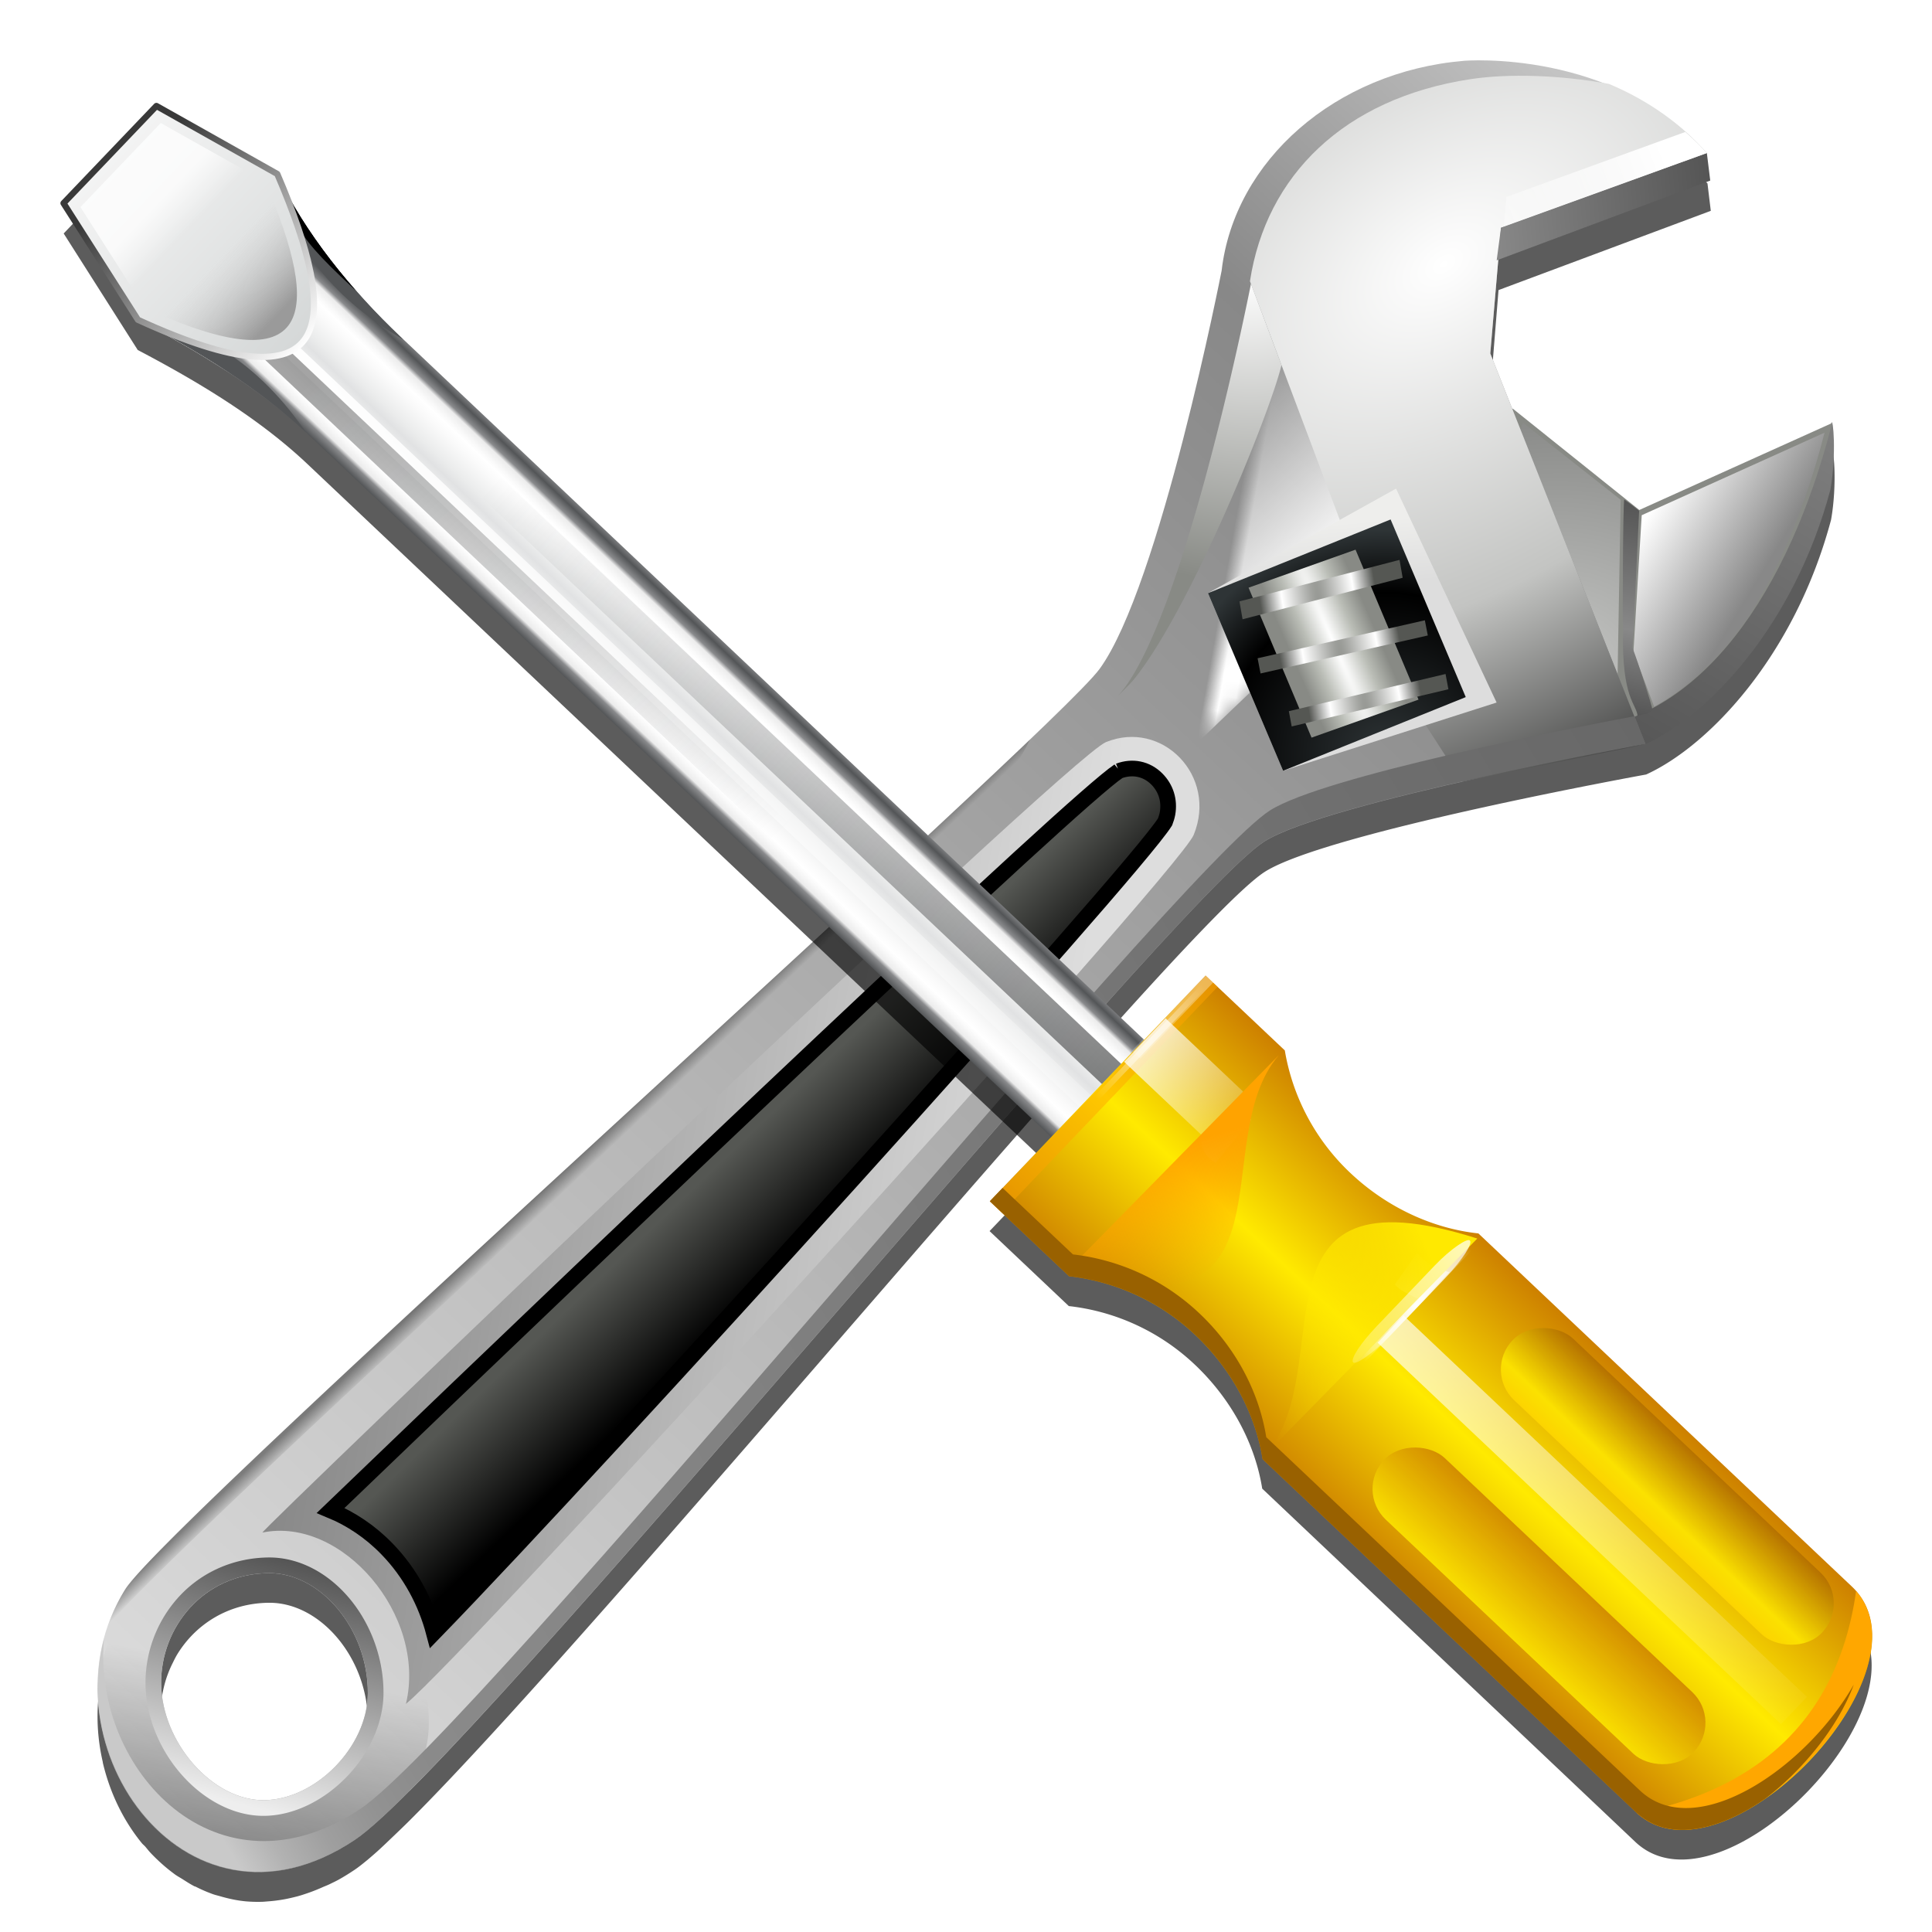 <?xml version="1.0" encoding="UTF-8" standalone="no"?>
<!DOCTYPE svg PUBLIC "-//W3C//DTD SVG 1.1//EN" 
  "http://www.w3.org/Graphics/SVG/1.1/DTD/svg11.dtd">
<svg xmlns="http://www.w3.org/2000/svg" xmlns:xlink="http://www.w3.org/1999/xlink" width="128" height="128">
  <linearGradient id="ak" x1="2.563" x2="2.563" y1="110.16" y2="166.822" gradientUnits="userSpaceOnUse" xlink:href="#a"/>
  <linearGradient id="aj" x1="4.52" x2="10.376" y1="147.374" y2="147.374" gradientUnits="userSpaceOnUse">
    <stop offset="0" stop-color="gold"/>
    <stop offset=".252" stop-color="#ffea00"/>
    <stop offset="1" stop-color="#b06d00"/>
  </linearGradient>
  <linearGradient id="ai" x1="8" x2="16" y1="8" y2="16" gradientUnits="userSpaceOnUse">
    <stop offset="0" stop-color="#fff" stop-opacity=".739"/>
    <stop offset=".25" stop-color="#fff" stop-opacity="0"/>
    <stop offset=".5" stop-color="#ccc" stop-opacity="0"/>
    <stop offset="1" stop-color="#9a9a9a"/>
  </linearGradient>
  <linearGradient id="ac" x1="9.303" x2="-5.854" y1="133.252" y2="130.593" gradientUnits="userSpaceOnUse" xlink:href="#a"/>
  <filter id="b" width="1.207" height="1.207" x="-.103" y="-.103">
    <feGaussianBlur stdDeviation=".425"/>
  </filter>
  <clipPath id="ah">
    <path d="M-2.926 130.973h13.334v3.742H-2.926z" filter="url(#b)"/>
  </clipPath>
  <radialGradient id="ag" cx="4.749" cy="132.252" r="5.322" gradientTransform="matrix(1 0 0 .394 .482 48.45)" gradientUnits="userSpaceOnUse" xlink:href="#a"/>
  <filter id="af">
    <feGaussianBlur stdDeviation="1.083"/>
  </filter>
  <clipPath id="ae">
    <path d="M13.038 82.093l5.304 5.304a15.07 15.07 0 0 1 8.553 4.276c2.516 2.516 3.998 5.656 4.4 8.677l24.994 24.994c5.801 5.801 21.012-9.334 15.173-15.173L46.468 85.177c-3.021-.402-6.16-1.884-8.677-4.4a15.071 15.071 0 0 1-4.276-8.553l-5.304-5.304z"/>
  </clipPath>
  <filter id="ad">
    <feGaussianBlur stdDeviation=".155"/>
  </filter>
  <linearGradient id="a">
    <stop offset="0" stop-color="#fff"/>
    <stop offset="1" stop-color="#fff" stop-opacity="0"/>
  </linearGradient>
  <linearGradient id="ab" x1="-7.501" x2="-1.645" y1="146.668" y2="146.668" gradientUnits="userSpaceOnUse" xlink:href="#c"/>
  <linearGradient id="aa" x1="75.586" x2="89.453" y1="85.084" y2="79.224" gradientUnits="userSpaceOnUse">
    <stop offset="0" stop-color="#ffe900"/>
    <stop offset="1" stop-color="#ffe900" stop-opacity="0"/>
  </linearGradient>
  <filter id="Z">
    <feGaussianBlur stdDeviation=".487"/>
  </filter>
  <linearGradient id="Y" x1="79.887" x2="82.301" y1="73.662" y2="82.671" gradientUnits="userSpaceOnUse">
    <stop offset="0" stop-color="#ffa300"/>
    <stop offset="1" stop-color="#ffa300" stop-opacity="0"/>
  </linearGradient>
  <radialGradient id="X" cx="4.749" cy="132.252" r="5.322" gradientTransform="matrix(1 0 0 .394 -.07 74.138)" gradientUnits="userSpaceOnUse" xlink:href="#a"/>
  <filter id="W">
    <feGaussianBlur stdDeviation=".152"/>
  </filter>
  <linearGradient id="V" x1="5.229" x2="4.875" y1="131.853" y2="128.862" gradientUnits="userSpaceOnUse" xlink:href="#a"/>
  <linearGradient id="U" x1="5.193" x2="5.135" y1="103.954" y2="115.656" gradientTransform="rotate(-45 -6.256 1.21)" gradientUnits="userSpaceOnUse" xlink:href="#a"/>
  <filter id="T" width="1.15" height="1.225" x="-.075" y="-.112">
    <feGaussianBlur stdDeviation="1.124"/>
  </filter>
  <clipPath id="S">
    <path d="M-4 77.788v5.594a11.238 11.238 0 0 1 2.255 6.764c0 2.653-.874 5.09-2.255 6.894v26.357c0 6.117 16 6.157 16 0V97.04c-1.381-1.804-2.255-4.241-2.255-6.894 0-2.624.9-4.966 2.255-6.764v-5.594z"/>
  </clipPath>
  <linearGradient id="c" x1="28" x2="28" y1="57.5" gradientUnits="userSpaceOnUse">
    <stop offset="0" stop-color="#ffea00"/>
    <stop offset="1" stop-color="#cd8000"/>
  </linearGradient>
  <linearGradient id="R" x1="36" x2="28" y1="100" y2="100" gradientTransform="rotate(-45 18.878 59.85) scale(1.341)" gradientUnits="userSpaceOnUse" spreadMethod="reflect" xlink:href="#c"/>
  <linearGradient id="Q" x1="38.074" x2="38.074" y1="4.27" y2="-10.423" gradientUnits="userSpaceOnUse">
    <stop offset="0" stop-color="#fff"/>
    <stop offset="1" stop-color="#393939"/>
  </linearGradient>
  <linearGradient id="P" x1="34.165" x2="34.165" y1="4.863" y2="-14.006" gradientUnits="userSpaceOnUse">
    <stop offset="0" stop-color="#d3d6d6"/>
    <stop offset="1" stop-color="#f7f7f7"/>
  </linearGradient>
  <linearGradient id="O" x1="3.583" x2=".848" y1="141.795" y2="41.327" gradientUnits="userSpaceOnUse" xlink:href="#d"/>
  <filter id="N" width="1.524" height="1.151" x="-.262" y="-.076">
    <feGaussianBlur stdDeviation=".419"/>
  </filter>
  <clipPath id="M">
    <path d="M5.684-4c1.083 3.861 2 8 2 12 0 17.928 8 18.508 8 0 0-4 .59-8.446 2-12-1.65-7.286-7.455-20.563-12 0z"/>
  </clipPath>
  <linearGradient id="d">
    <stop offset="0" stop-color="#141515"/>
    <stop offset="1" stop-color="#535557" stop-opacity="0"/>
  </linearGradient>
  <linearGradient id="L" x1="1.48" x2="4.996" y1="-27.154" y2="-72.046" gradientUnits="userSpaceOnUse" xlink:href="#d"/>
  <linearGradient id="K" x1="36.46" x2="36.46" y1="89.612" y2="17.51" gradientTransform="matrix(.674 0 0 1.418 -25.923 -147.945)" gradientUnits="userSpaceOnUse" xlink:href="#a"/>
  <linearGradient id="J" x1="32.228" x2="35.936" y1="48" y2="48" gradientTransform="rotate(-45 45.684 41.145) scale(1.188 1.155)" gradientUnits="userSpaceOnUse" spreadMethod="reflect">
    <stop offset="0" stop-color="#535557"/>
    <stop offset=".138" stop-color="#898a8c"/>
    <stop offset=".203" stop-color="#ececec"/>
    <stop offset=".335" stop-color="#fafafa"/>
    <stop offset=".395" stop-color="#fff"/>
    <stop offset=".531" stop-color="#fafafa"/>
    <stop offset=".845" stop-color="#ebecec"/>
    <stop offset="1" stop-color="#e1e2e3"/>
  </linearGradient>
  <filter id="F">
    <feGaussianBlur stdDeviation=".438"/>
  </filter>
  <clipPath id="D">
    <path d="M59.849 42.398c-2.256 4.589-49.132 63.861-51.075 68.668-4.104 10.152 7.657 22.367 17.215 13.203 6.302-6.042 40.97-68.158 46.14-72.854 3.494-3.174 22.875-10.332 22.875-10.332L80.924 18.23s-18.2 18.322-21.075 24.168z"/>
  </clipPath>
  <linearGradient id="f" x1="40.528" x2="52.982" y1="55.75" y2="64.646" gradientTransform="translate(-80)" gradientUnits="userSpaceOnUse">
    <stop offset="0" stop-color="#fff" stop-opacity="0"/>
    <stop offset=".893" stop-color="#fff"/>
  </linearGradient>
  <linearGradient id="e" x1="-64.279" x2="-55.064" y1="125.786" y2="108.343" gradientUnits="userSpaceOnUse">
    <stop offset="0"/>
    <stop offset=".893" stop-color="#fff"/>
  </linearGradient>
  <mask id="o" maskUnits="userSpaceOnUse">
    <path fill="url(#e)" d="M-.051 18.554L-.847 9.66 10.38 3.193C3.985-.79-3.654 1.07-3.741 1.093c-7.162 1.903-12.167 7.772-12.167 14.129 0 .239.007.479.021.718v.002c0 .357-.363 20.788-3.366 26.896-1.081 2.198-11.148 15.342-22.805 30.562-12.137 15.847-27.242 35.568-28.24 38.04a10.605 10.605 0 0 0-.781 3.995c0 3.786 2.019 7.228 4.596 9.186.4-.701.828-1.443 1.286-2.229-1.823-1.291-3.266-3.318-3.698-5.609a8.125 8.125 0 0 1 1.264-6.057c1.171-1.713 2.972-2.871 5.07-3.263 1.626-.303 3.379.13 4.94 1.219.193.135.376.284.558.436C-46.315 92.233-27.938 65.35 3.195 23.824l-3.246-5.27z"/>
  </mask>
  <linearGradient id="j" x1="258.884" x2="286.16" y1="-326.09" y2="-287.653" gradientTransform="matrix(.906 -.241 -.242 -.909 10.724 214.407)" gradientUnits="userSpaceOnUse">
    <stop offset="0" stop-color="#555"/>
    <stop offset=".686" stop-color="#888"/>
  </linearGradient>
  <linearGradient id="k" x1="322.466" x2="334.37" y1="432.551" y2="437.197" gradientUnits="userSpaceOnUse">
    <stop offset="0" stop-color="#fff"/>
    <stop offset=".639" stop-color="#888"/>
  </linearGradient>
  <radialGradient id="l" cx="172.123" cy="4.748" r="4.697" gradientTransform="matrix(6.792 -1.486 -1.201 -5.506 -845.126 725.195)" gradientUnits="userSpaceOnUse">
    <stop offset="0" stop-color="#fff"/>
    <stop offset="1" stop-color="#3e3e3e"/>
  </radialGradient>
  <linearGradient id="m" x1="244.759" x2="337.593" y1="530.639" y2="387.972" gradientUnits="userSpaceOnUse">
    <stop offset="0" stop-color="#ddd"/>
    <stop offset=".686" stop-color="#888"/>
    <stop offset=".893" stop-color="#ddd"/>
  </linearGradient>
  <linearGradient id="H" x1="77.04" x2="92.612" y1="14.124" y2="4.882" gradientTransform="translate(229.838 405.962)" gradientUnits="userSpaceOnUse" xlink:href="#f"/>
  <linearGradient id="n" x1="40.528" x2="52.982" y1="55.75" y2="64.646" gradientTransform="translate(-80)" gradientUnits="userSpaceOnUse" xlink:href="#f"/>
  <radialGradient id="p" cx="77.004" cy="13.14" r="64.406" gradientTransform="matrix(.434 .444 -.715 .699 282.841 375.71)" gradientUnits="userSpaceOnUse">
    <stop offset="0" stop-color="#fff"/>
    <stop offset=".5" stop-color="#c3c4c2"/>
    <stop offset="1"/>
  </radialGradient>
  <linearGradient id="q" x1="77.217" x2="73.449" y1="44.766" y2="30.555" gradientUnits="userSpaceOnUse">
    <stop offset=".722" stop-color="#ddd"/>
    <stop offset="1" stop-color="#eeeeec"/>
  </linearGradient>
  <radialGradient id="r" cx="78.776" cy="44.608" r="14.32" gradientUnits="userSpaceOnUse">
    <stop offset="0" stop-color="#2e3436"/>
    <stop offset=".722"/>
    <stop offset="1" stop-color="#2e3436"/>
  </radialGradient>
  <radialGradient id="s" cx="92.734" cy="20.431" r="4.145" gradientTransform="matrix(.613 -.292 -5.266 -7.965 125.01 227.992)" gradientUnits="userSpaceOnUse">
    <stop offset="0" stop-color="#fff"/>
    <stop offset=".527" stop-color="#babdb6"/>
    <stop offset="1" stop-color="#888a85"/>
  </radialGradient>
  <linearGradient id="g">
    <stop offset="0" stop-color="#888a85"/>
    <stop offset=".621" stop-color="#fff"/>
    <stop offset="1" stop-color="#555753"/>
  </linearGradient>
  <radialGradient id="t" cx="292.492" cy="43.389" r="6.873" gradientTransform="matrix(.498 -.221 -2.937 -8.328 56.261 466.268)" gradientUnits="userSpaceOnUse" xlink:href="#g"/>
  <radialGradient id="u" cx="290.843" cy="36.07" r="6.874" gradientTransform="matrix(.489 -.206 -2.591 -7.093 29.692 361.615)" gradientUnits="userSpaceOnUse" xlink:href="#g"/>
  <radialGradient id="v" cx="274.566" cy="36.065" r="6.873" gradientTransform="matrix(.523 -.215 -2.627 -7.052 27.423 356.024)" gradientUnits="userSpaceOnUse" xlink:href="#g"/>
  <linearGradient id="G" x1="247.602" x2="261.973" y1="-288.608" y2="-288.608" gradientTransform="matrix(.943 -.251 -.242 -.909 6.092 215.383)" gradientUnits="userSpaceOnUse">
    <stop offset="0" stop-color="#888"/>
    <stop offset="1" stop-color="#555"/>
  </linearGradient>
  <linearGradient id="w" x1="322.861" x2="322.861" y1="445.349" y2="431.891" gradientUnits="userSpaceOnUse">
    <stop offset="0" stop-color="#555"/>
    <stop offset=".397" stop-color="#888"/>
    <stop offset="1" stop-color="#555"/>
  </linearGradient>
  <linearGradient id="x" x1="246.618" x2="297.562" y1="486.659" y2="486.659" gradientUnits="userSpaceOnUse">
    <stop offset="0" stop-color="#888"/>
    <stop offset=".893" stop-color="#ddd"/>
  </linearGradient>
  <linearGradient id="y" x1="270.55" x2="278.388" y1="481.134" y2="486.862" gradientUnits="userSpaceOnUse">
    <stop offset=".213" stop-color="#555753"/>
    <stop offset="1"/>
  </linearGradient>
  <radialGradient id="z" cx="294.826" cy="421.905" r="19.618" gradientUnits="userSpaceOnUse">
    <stop offset="0" stop-color="#fff"/>
    <stop offset="1" stop-color="#888a85"/>
  </radialGradient>
  <linearGradient id="h">
    <stop offset="0"/>
    <stop offset="1" stop-opacity="0"/>
  </linearGradient>
  <linearGradient id="A" x1="248.615" x2="248.615" y1="535.561" y2="520.568" gradientUnits="userSpaceOnUse" xlink:href="#h"/>
  <linearGradient id="B" x1="247.347" x2="248.714" y1="529.193" y2="513.171" gradientUnits="userSpaceOnUse">
    <stop offset="0" stop-color="#eee"/>
    <stop offset="1" stop-color="#535353"/>
  </linearGradient>
  <linearGradient id="C" x1="261.338" x2="262.186" y1="486.006" y2="486.634" gradientUnits="userSpaceOnUse" xlink:href="#h"/>
  <linearGradient id="E" x1="11.918" x2="98.418" y1="119.058" y2="44.058" gradientUnits="userSpaceOnUse">
    <stop offset="0" stop-color="#c9c9c9"/>
    <stop offset=".023" stop-color="#b2b2b2"/>
    <stop offset=".05" stop-color="#9f9f9f"/>
    <stop offset=".082" stop-color="#929292"/>
    <stop offset=".122" stop-color="#8a8a8a"/>
    <stop offset=".201" stop-color="#888"/>
    <stop offset="1" stop-color="#686868"/>
  </linearGradient>
  <filter id="I">
    <feGaussianBlur stdDeviation="2.34"/>
  </filter>
  <filter id="i">
    <feGaussianBlur stdDeviation="2.351"/>
  </filter>
  <path d="M97.469 6c-.287.01-.46.03-.469.031-8.498.724-15.189 6.619-16.031 13.907-.006.032-4.101 20.92-8.094 26.375-3.133 4.282-61.741 56.407-64.594 60.968-1.846 2.953-2.189 6.367-1.469 9.469.003.01-.002.021 0 .031.466 1.985 1.353 3.826 2.594 5.344.066.08.152.14.219.219.113.132.225.28.344.406.162.173.328.338.5.5.316.298.654.587 1 .844l.125.094c.162.116.332.205.5.312.255.162.513.33.781.469.03.015.064.016.094.031a9.2 9.2 0 0 0 .906.406c.086.032.163.064.25.094.143.049.292.083.438.125.55.16 1.132.29 1.718.344.345.03.707.04 1.063.031.149-.004.287-.02.437-.031a9.827 9.827 0 0 0 1.594-.25c.123-.03.251-.06.375-.094.197-.054.395-.12.594-.188.346-.116.68-.25 1.031-.406.141-.063.295-.118.438-.187.204-.1.419-.199.625-.313.07-.04.147-.083.218-.125.28-.162.562-.342.844-.531.23-.154.511-.376.813-.625.204-.17.452-.383.687-.594.312-.28.731-.684 1.094-1.031.311-.298.654-.624 1-.969.007-.012.024-.019.031-.031C40.396 107.399 78.32 61.214 83.813 57.75c4.143-2.613 25.25-6.438 25.25-6.438 4.156-1.896 9.842-7.866 12.25-16.874.416-2.36.168-4.841.062-4.407l-12.781 5.75-8.375-6.718-1.438-3.657.5-6.187 14.063-5.25-.219-1.813C107.673 6.086 99.479 5.934 97.469 6zM17.813 106.188c3.434-.032 6.588 3.708 6.562 7.968-.021 3.524-3.44 7.031-6.875 7.063-3.436.032-6.765-3.821-6.813-7.688-.002-.232-.019-.488 0-.719a7.316 7.316 0 0 1 .75-2.625c.102-.205.193-.398.313-.593 1.2-1.958 3.348-3.38 6.063-3.406z" filter="url(#i)" opacity=".8"/>
  <path fill="url(#j)" d="M322.526 444.257c3.633-1.243 9.832-9.806 10.455-19.473.028-.43.675 1.894.675 4.204-.777 8.953-5.186 15.562-8.812 18.058z" transform="matrix(1.022 .18 -.18 1.022 -142.509 -466.044)"/>
  <path fill="#888a85" d="M121.38 28.028l-12.772 5.76-8.387-6.718c-.946 1.38-.427 21.59 4.125 21.32 8.331-.494 14.216-9.269 17.035-20.362z"/>
  <path fill="url(#k)" d="M322.075 432.684l.994 8.694 1.908 3.212c1.937-1.556 3.517-3.714 4.751-6.306 1.608-3.65 2.575-8.07 2.928-12.812l-10.58 7.212z" transform="matrix(1.022 .18 -.18 1.022 -142.509 -466.044)"/>
  <path fill="url(#l)" d="M313.597 428.192c-.003.005-.02.027-.02.034-.006.013-.013.046-.017.062-.514 2.08 2.445 19.87 6.634 18.871.926-.22 1.815-.55 2.638-.97l-2.252-14.243z" opacity=".514" transform="matrix(1.022 .18 -.18 1.022 -142.509 -466.044)"/>
  <path fill="url(#m)" d="M305.841 406.09c-7.94 2.108-13.308 8.815-12.888 15.873 0 .032-.39 20.551-3.266 26.397-2.256 4.59-49.132 63.861-51.075 68.668-4.104 10.152 7.657 22.367 17.215 13.203 6.302-6.042 40.97-68.158 46.14-72.854 3.494-3.174 22.875-10.332 22.875-10.332l-14.08-22.853-.718-8.022 12.115-6.979c-7.07-5.54-16.256-3.119-16.318-3.102zm-58.38 108.32c3.252-.606 6.876 2.414 7.564 6.462.57 3.348-2.092 7.258-5.346 7.863-3.254.606-7.062-2.514-7.754-6.176-.664-3.519 1.423-7.383 5.535-8.15z" transform="matrix(1.022 .18 -.18 1.022 -142.509 -466.044)"/>
  <path fill="url(#n)" d="M-.051 18.554L-.847 9.66 10.38 3.193C3.985-.79-3.654 1.07-3.741 1.093c-7.162 1.903-12.167 7.772-12.167 14.129 0 .239.007.479.021.718v.002c0 .357-.363 20.788-3.366 26.896-1.081 2.198-11.148 15.342-22.805 30.562-12.137 15.847-27.242 35.568-28.24 38.04a10.605 10.605 0 0 0-.781 3.995c0 3.786 2.019 7.228 4.596 9.186.4-.701.828-1.443 1.286-2.229-1.823-1.291-3.266-3.318-3.698-5.609a8.125 8.125 0 0 1 1.264-6.057c1.171-1.713 2.972-2.871 5.07-3.263 1.626-.303 3.379.13 4.94 1.219.193.135.376.284.558.436C-46.315 92.233-27.938 65.35 3.195 23.824l-3.246-5.27z" mask="url(#o)" transform="matrix(1.022 .18 -.18 1.022 101.112 4.624)"/>
  <path fill="url(#p)" d="M310.762 424.192l-.718-8.022 12.115-6.979c-1.94-1.55-4.315-2.675-6.924-3.262-3.189-.02-6.442.455-8.758 1.236-7.736 2.61-11.779 8.33-11.626 15.146l8.781 14.84 2.685-1.679 6.25 10.825-2.19 1.504 3.361 3.627 11.104-4.382z" transform="matrix(1.022 .18 -.18 1.022 -142.509 -466.044)"/>
  <path fill="url(#q)" d="M65.82 36.446l10.667-8.655 8.692 12.337-12.668 6.655z" transform="matrix(1.022 .18 -.18 1.022 19.324 -9.798)"/>
  <path fill="url(#r)" d="M65.82 36.446l10.667-6.655 6.692 10.337-10.668 6.655z" transform="matrix(1.022 .18 -.18 1.022 19.324 -9.798)"/>
  <path fill="url(#s)" d="M68.311 35.653l6.305-3.575 5.621 8.731-6.305 3.575z" transform="matrix(1.022 .18 -.18 1.022 19.324 -9.798)"/>
  <path fill="url(#t)" d="M67.891 36.615l9.606-4.382.394 1.09-9.607 4.382z" transform="matrix(1.022 .18 -.18 1.022 19.324 -9.798)"/>
  <path fill="url(#u)" d="M72.212 42.972l9.441-4.073.348.928L72.56 43.9z" transform="matrix(1.022 .18 -.18 1.022 19.324 -9.798)"/>
  <path fill="url(#v)" d="M69.661 39.991l10.096-4.24.353.922-10.095 4.241z" transform="matrix(1.022 .18 -.18 1.022 19.324 -9.798)"/>
  <path fill="url(#w)" d="M320.802 431.891c-.04.27 1.298 8.028 1.38 8.298.672 4.268 1.65 4.406 1.853 5.16.728-.414.257.046.888-.503-.115-.366-1.438-2.85-1.965-3.735-.246-2.134-1.027-8.108-1.094-8.676-.409-.222-.566-.31-1.062-.544z" transform="matrix(1.022 .18 -.18 1.022 -142.509 -466.044)"/>
  <path fill="url(#x)" d="M246.62 511.925c4.81-1.9 11.262 3.38 10.918 9.185 3.286-3.8 39.346-60.775 39.908-63.366.86-3.967-3.267-6.922-6.548-4.857-2.289 1.44-44.59 59.161-44.278 59.038z" transform="matrix(1.022 .18 -.18 1.022 -142.509 -466.044)"/>
  <path fill="url(#y)" stroke="#000" d="M292.028 454.56c-2.496 2.358-25.174 33.046-41.366 55.22 1.36.302 2.717.89 3.975 1.801 1.742 1.261 3.031 2.933 3.871 4.753 8.766-12.91 35.56-55.53 36.993-59.088.036-.188.061-.375.061-.556 0-.832-.373-1.572-1.058-2.052-.76-.533-1.679-.549-2.476-.078z" transform="matrix(1.022 .18 -.18 1.022 -142.509 -466.044)"/>
  <path fill="url(#z)" d="M294.943 422.466c-.075 3.201-.627 21.014-3.46 26.777a8.256 8.256 0 0 1-.347.606c.424-.582.73-1.03.878-1.307 2.743-5.062 5.541-18.059 5.75-21.308l-2.82-4.768z" transform="matrix(1.022 .18 -.18 1.022 -142.509 -466.044)"/>
  <path fill="url(#A)" d="M258.691 526.594c.558-1.508.762-3.1.484-4.62-.576-3.155-2.558-6.1-5.3-7.884-2.18-1.416-4.632-1.979-6.905-1.585-2.932.51-5.448 2.017-7.085 4.244a10.03 10.03 0 0 0-1.925 6.691c1.371 7.906 10.305 14.042 17.868 6.791.662-.634 1.641-1.895 2.863-3.637zm-9.012 2.141c-3.254.606-7.062-2.514-7.754-6.176-.665-3.52 1.422-7.384 5.535-8.15 3.253-.605 6.877 2.415 7.565 6.463.57 3.348-2.092 7.258-5.346 7.863z" opacity=".5" transform="matrix(1.022 .18 -.18 1.022 -142.509 -466.044)"/>
  <path fill="url(#B)" d="M256.011 520.704c-.412-2.425-1.83-4.689-3.793-6.06-1.56-1.089-3.314-1.52-4.94-1.219-2.098.392-3.898 1.55-5.07 3.263a8.128 8.128 0 0 0-1.264 6.057c.81 4.288 5.144 7.677 8.92 6.974 3.756-.699 6.802-5.164 6.147-9.015zm-6.332 8.031c-3.254.606-7.062-2.514-7.754-6.176-.665-3.52 1.422-7.384 5.535-8.15 3.253-.605 6.877 2.415 7.565 6.463.57 3.348-2.092 7.258-5.346 7.863z" transform="matrix(1.022 .18 -.18 1.022 -142.509 -466.044)"/>
  <path fill="url(#C)" d="M285.39 455.48c.255-.522.49-1.17.705-1.913-11.448 15.598-45.824 59.36-47.482 63.461a11.415 11.415 0 0 0-.672 2.423c5.026-8.347 45.423-59.823 47.45-63.97z" opacity=".4" transform="matrix(1.022 .18 -.18 1.022 -142.509 -466.044)"/>
  <path fill="url(#E)" d="M72.13 49.416c-5.17 4.696-39.838 66.812-46.14 72.854-7.9 7.574-17.295.543-18.004-7.856-.779 9.204 9.482 18.026 18.004 9.856 6.302-6.042 40.97-68.158 46.14-72.854 3.494-3.174 22.875-10.332 22.875-10.332l-1.001-1.625c-3.999 1.506-18.857 7.215-21.874 9.957z" clip-path="url(#D)" filter="url(#F)" transform="matrix(1.022 .18 -.18 1.022 19.324 -9.798)"/>
  <path fill="url(#G)" d="M310.044 416.17l12.115-6.979.518 1.694-12.544 7.382z" transform="matrix(1.022 .18 -.18 1.022 -142.509 -466.044)"/>
  <path fill="url(#H)" d="M310.214 416.072l11.945-6.88a15.86 15.86 0 0 0-1.59-1.085l-10.525 6.063z" transform="matrix(1.022 .18 -.18 1.022 -142.509 -466.044)"/>
  <path d="M10.375 9l-6.156 6.469 4.906 7.719c3.955 2.077 8.017 4.506 11.25 7.562l49.25 46.563-4.063 4.25 5.25 4.968a14.486 14.486 0 0 1 8.344 3.875c2.49 2.354 4.01 5.326 4.469 8.219l24.719 23.406c5.74 5.427 20.09-9.506 14.312-14.969l-24.75-23.374c-2.928-.31-5.979-1.678-8.469-4.032-2.462-2.328-3.866-5.232-4.343-8.094l-5.25-4.968-4.063 4.25-49.25-46.563c-3.233-3.056-6.368-6.899-8.156-10.75l-8-4.531z" filter="url(#I)" opacity=".8"/>
  <g transform="matrix(.966 -.025 .024 .961 2.334 6.13)">
    <path fill="url(#J)" d="M1.75 7.673l4.901 8.167c4.039 2.269 8.168 4.901 11.435 8.168l85.215 85.216 6.534-6.534L24.62 17.474c-3.267-3.267-6.416-7.38-8.168-11.434l-8.167-4.9L1.75 7.672z"/>
    <path fill="url(#K)" d="M-1.357-123.116H-.24v98.672h-1.117z" transform="scale(1 -1) rotate(45)"/>
    <path fill="url(#L)" d="M.894-85.707h1.602v63.509H.894z" opacity=".386" transform="rotate(135)"/>
    <g fill-rule="evenodd" clip-path="url(#M)" transform="rotate(-45 31.306 5.506) scale(1.155)">
      <path fill="#535557" d="M4.297-4.129h1.367C8.32-.314 8.6 3.841 7.617 8.176l-2.637.976-.683-13.28zM18.977-4.129H17.61c-2.656 3.815-2.935 7.97-1.953 12.305l2.637.976.683-13.28z" filter="url(#N)"/>
      <path d="M18.977-4.129l-.745.07c-2.114 2.731-2.489 3-2.368 8.99l2.43 4.221.683-13.28z" filter="url(#N)"/>
    </g>
    <path fill="url(#O)" d="M.849 41.332h1.914v109.049H.849z" transform="rotate(-45)"/>
    <path fill="url(#P)" stroke="url(#Q)" stroke-dashoffset="1.088" stroke-linecap="round" stroke-linejoin="round" stroke-width=".37" d="M32-12l-2 8c4.144 12.201 8.116 9.034 12 0l-2-8z" transform="rotate(-45 45.35 39.41) scale(1.155)"/>
    <path fill="url(#R)" d="M63.53 78.093l5.304 5.304a15.07 15.07 0 0 1 8.553 4.276c2.516 2.516 3.998 5.656 4.4 8.677l24.995 24.994c5.8 5.801 21.012-9.334 15.173-15.173L96.96 81.177c-3.021-.402-6.16-1.884-8.677-4.4a15.071 15.071 0 0 1-4.276-8.553l-5.304-5.304z"/>
    <path fill="#ffa700" fill-rule="evenodd" d="M-8 120c9.746 10.076 18.003 6.893 24 0l-4 16-28-8-4-16z" clip-path="url(#S)" filter="url(#T)" transform="rotate(-45 -2.58 8.045) scale(1.341)"/>
    <path fill="orange" d="M63.548 78.11l15.173-15.173.788.787-15.174 15.174z" opacity=".487"/>
    <path fill="url(#U)" d="M72.972 68.72l2.92-2.92 5.175 5.174c-.146.59-.245 1.191.513 1.963l-2.507 2.92c-.701-.465-1.076-1.06-.858-1.893l-5.243-5.243z" opacity=".839"/>
    <path fill="url(#V)" d="M4.671 129.882l2.61-.382c-.035.87-.023 1.301.563 2.511H5.127c-.33-1.176-.523-1.515-.456-2.129z" filter="url(#W)" opacity=".745" transform="rotate(-45 -6.828 2.828)"/>
    <path fill="url(#X)" d="M-.643 126.047h10.645v.391H-.643z" transform="rotate(-45)"/>
    <path fill="url(#Y)" fill-rule="evenodd" d="M83.598 68.531L68.754 82.984c16.066 5.593 9.579-8.654 14.844-14.453z" filter="url(#Z)"/>
    <path fill="url(#aa)" fill-rule="evenodd" d="M87.598 72.531L72.754 86.984c16.066 5.593 9.579-8.654 14.844-14.453z" filter="url(#Z)" transform="rotate(180 84.816 84.256)"/>
    <rect width="5.856" height="29.279" x="-7.5" y="132.03" fill="url(#ab)" opacity=".839" rx="2.928" transform="rotate(-45)"/>
    <rect width="11.601" height="1.105" x="-1.193" y="130.973" fill="url(#ac)" filter="url(#ad)" opacity=".839" rx="2.928" ry=".558" transform="rotate(-45 -6.828 2.828)"/>
    <path fill="#996100" d="M13.831 81.094l-1.5 1.5 5.313 5.312a15.105 15.105 0 0 1 8.562 4.281c2.516 2.516 3.974 5.636 4.375 8.657l25 25c4.21 4.21 13.366-2.618 15.844-8.906-3.366 5.606-11.08 10.67-14.844 6.906l-25-25c-.401-3.021-1.859-6.14-4.375-8.656a15.104 15.104 0 0 0-8.562-4.282z" clip-path="url(#ae)" filter="url(#af)" transform="translate(50.492 -4.005)"/>
    <path fill="url(#ag)" d="M-.091 100.359h10.645v.391H-.091z" opacity=".577" transform="rotate(-45)"/>
    <path fill="url(#ac)" d="M-1.193 129.592h12.602v4.053H-1.193z" clip-path="url(#ah)" filter="url(#b)" opacity=".577" transform="rotate(-45 -37.545 14.46)"/>
    <path fill="url(#ac)" d="M3.157 130.075h7.907v1.705H3.157z" clip-path="url(#ah)" filter="url(#b)" opacity=".577" transform="rotate(-45 -37.715 14.53)"/>
    <path fill="url(#ai)" d="M2.903 7.972l4.236 7.06c11.54 5.688 12.108.649 8.472-8.472l-7.06-4.235z"/>
    <rect width="5.856" height="29.279" x="4.521" y="132.737" fill="url(#aj)" opacity=".839" rx="2.928" transform="rotate(-45)"/>
    <path fill="url(#ak)" d="M.947 126.143H3.53v38.179H.947z" opacity=".951" transform="rotate(-45)"/>
  </g>
</svg>
